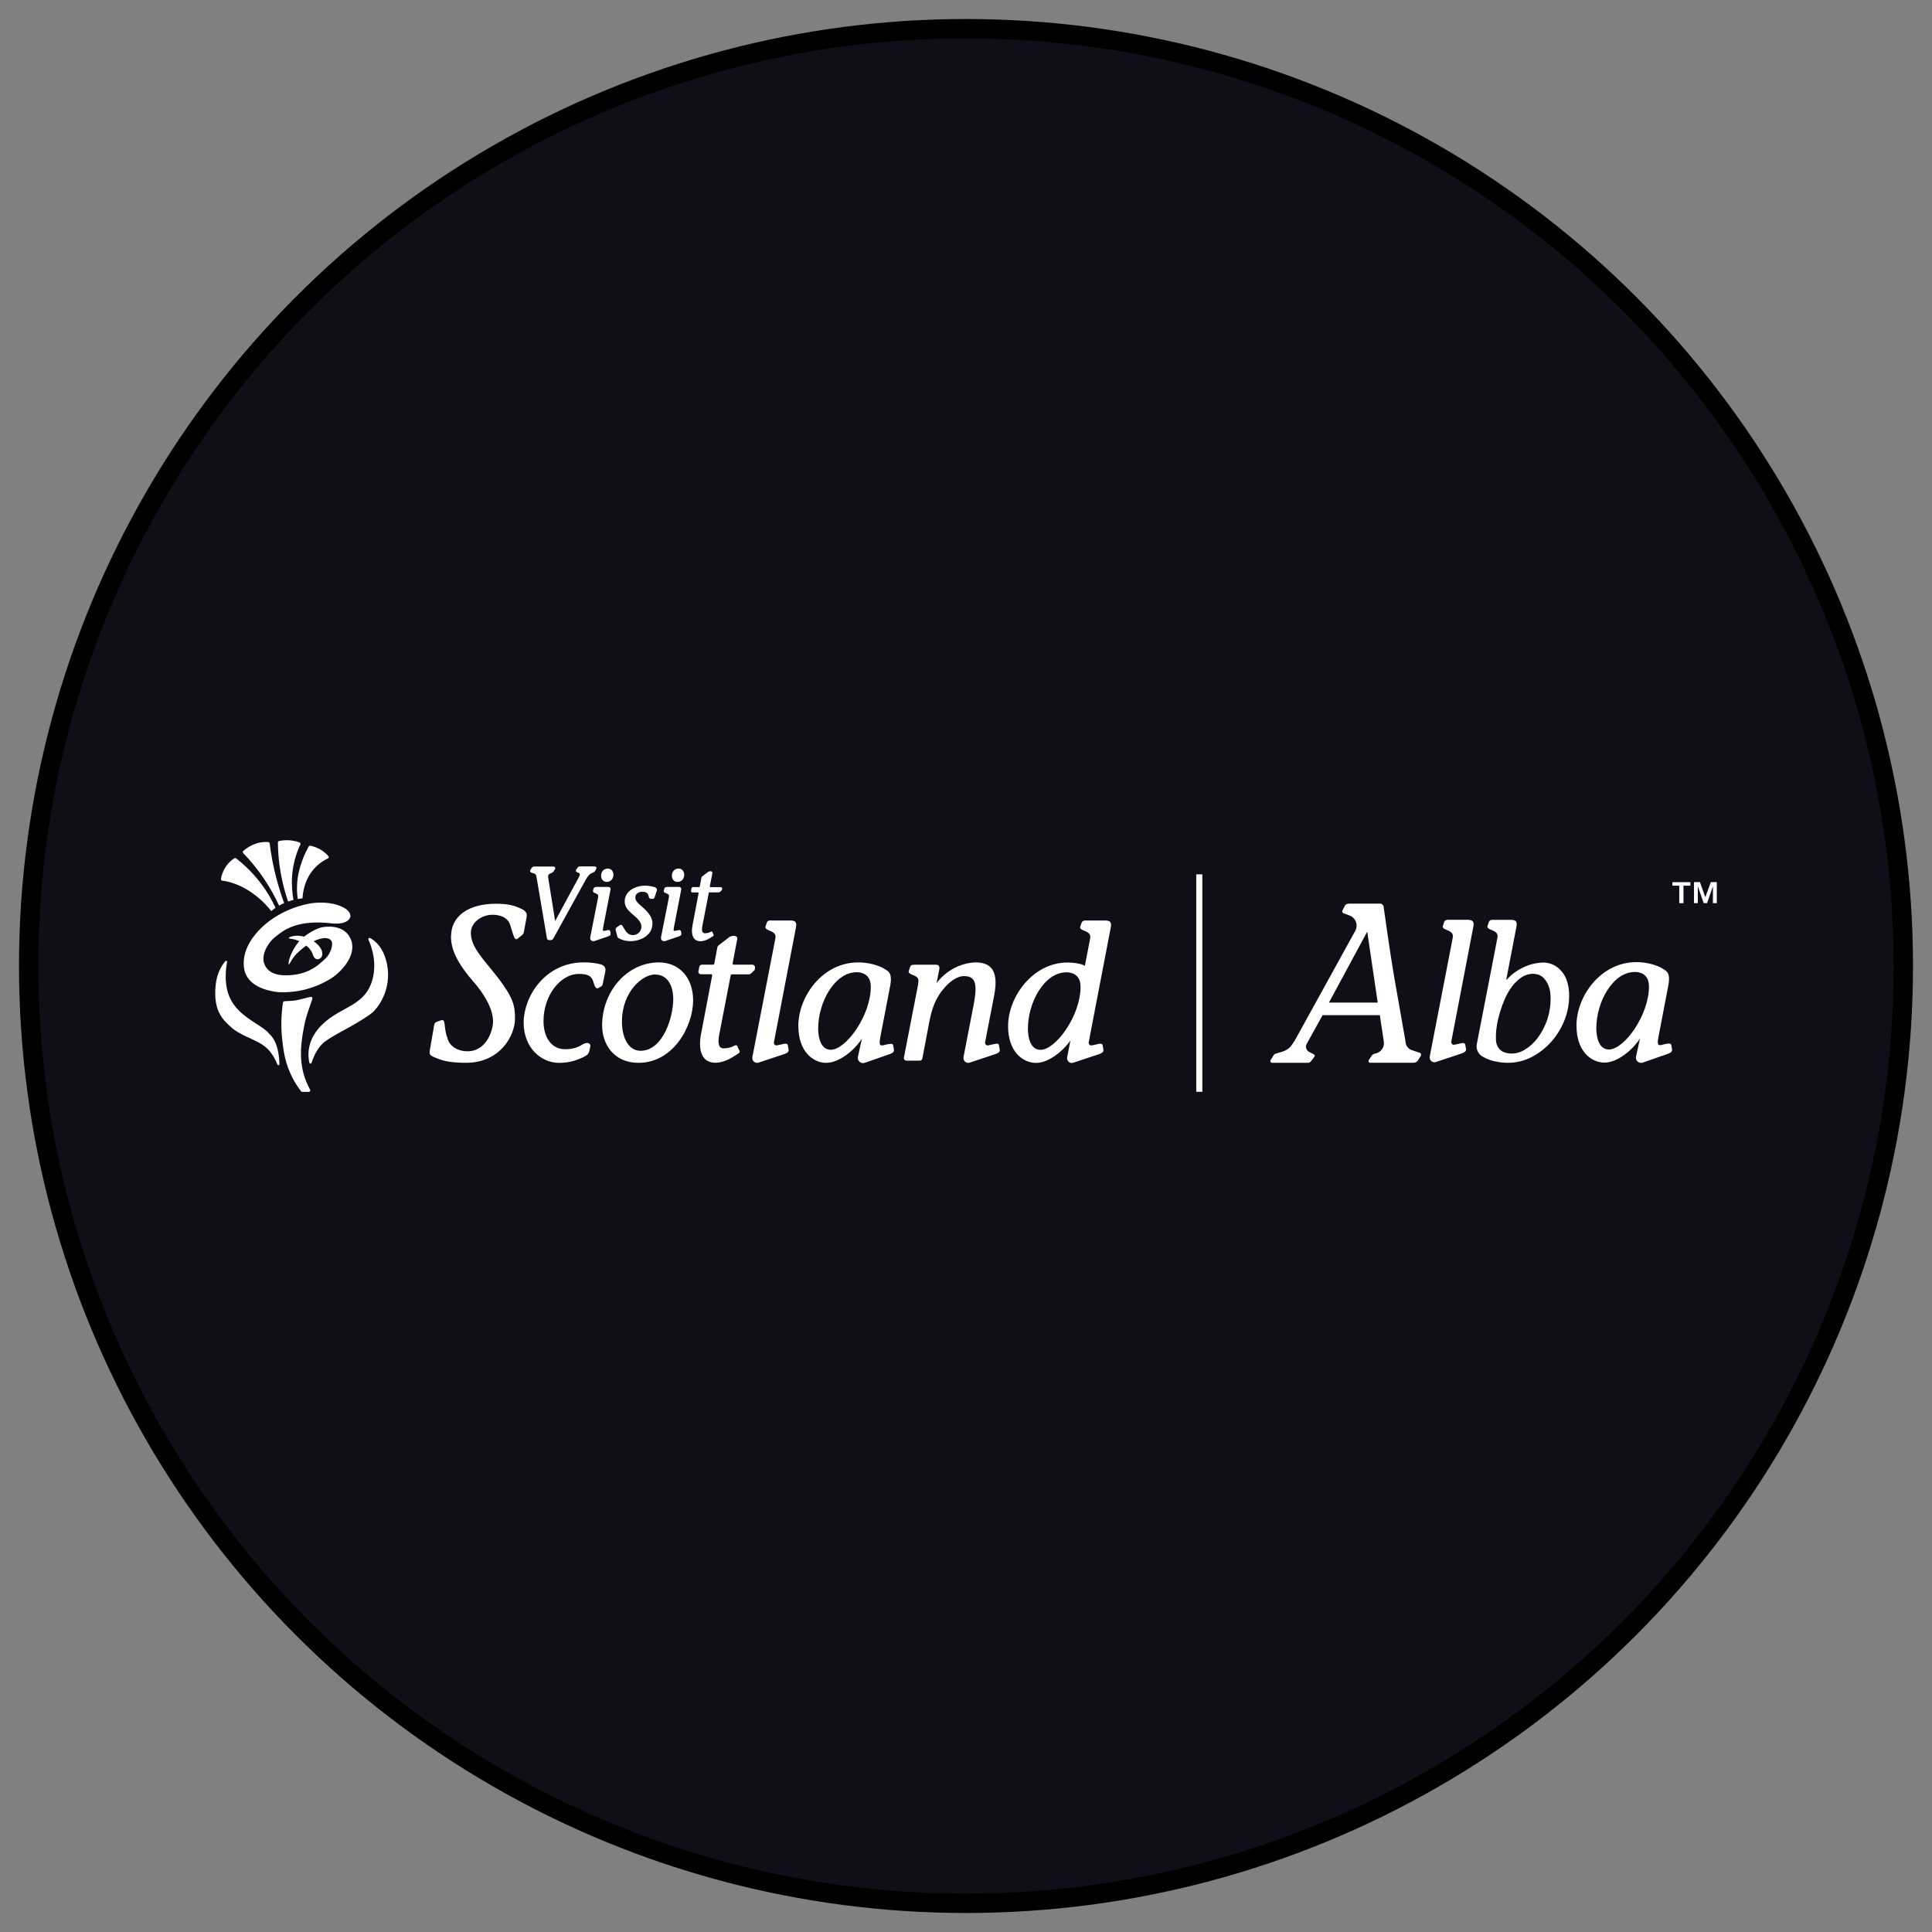 <?xml version="1.0" encoding="UTF-8"?>
<svg id="Layer_1" xmlns="http://www.w3.org/2000/svg" viewBox="0 0 500 500">
  <rect x="0" y="0" width="500" height="500" fill="#808080" stroke="none"/>
  <circle cx="250" cy="250" r="242.58" style="fill: #0f0f17; stroke: #000; stroke-miterlimit: 10; stroke-width: 5px;"/>
  <path d="M74.57,233.31h0s0,0,0,0M75.25,233.09c-.23.07-.46.15-.68.23-1.1-3.18-1.86-6.46-2.28-9.8-.23-1.82-.35-3.65-.37-5.48,0-.2.14-.36.34-.4,1.21-.25,2.45-.26,3.66-.05.6.11,1.14.26,1.6.43.21.08.31.31.23.52,0,.02-.01.03-.02.05-.18.33-.33.67-.47,1.01-2.08,5.18-1.95,9.67-1.31,13.3-.24.06-.47.12-.7.19M72.22,234.38c.42-.25.87-.47,1.32-.65-.75-2.07-1.41-4.16-1.98-6.29-.8-3.01-1.39-6.08-1.77-9.17-.02-.19-.17-.33-.36-.35-.3-.02-.6-.03-.9-.02-2.52.09-4.46,1.38-5.55,2.3-.17.14-.19.4-.05.57,0,0,.01.01.02.02,3.84,3.97,6.97,8.57,9.28,13.58h0ZM71.21,235.03l.1-.07h0c-.54-1.17-1.14-2.31-1.8-3.41-2.2-3.62-5.05-6.8-8.39-9.4-.13-.11-.33-.12-.47-.03-.51.33-1.09.79-1.64,1.43-.95,1.11-1.58,2.46-1.83,3.9-.04.24.12.45.36.47.96.11,1.95.34,3.04.73,4.84,1.74,8.01,5.1,9.64,7.14.16-.14.33-.28.51-.42l.04-.04c.15-.11.29-.22.43-.32M153.59,224.22h-3.54c-.23,0-.45.13-.56.33l-.06.07-.3.41c-.07.08-.11.19-.11.29,0,.03,0,.07.02.11.06.19.25.28.46.37h.03c.22.1.43.19.5.37.02.04.02.09.02.14-.02.23-.09.45-.21.64,0,0-4.96,9.15-6.17,11.41l-1.8-11.26c-.02-.09-.02-.17-.02-.26,0-.54.33-.69.73-.86.28-.09.53-.27.71-.5,0,0,.31-.47.31-.47.11-.16.13-.37.04-.54-.06-.08-.14-.14-.23-.18-.09-.04-.19-.05-.29-.04h-4.68c-.39,0-.64.03-.86.4l-.29.47c-.06.09-.09.19-.1.3,0,.05.01.1.03.14.08.16.23.27.41.31,1.01.29,1.09.31,1.28,1.44l2.5,14.73.13.8c.04.26.27.45.53.45h.46c.28,0,.53-.15.66-.39l.43-.77,7.88-14.29h0c.35-.63.75-1.35,1.41-1.76l.39-.19h.01c.32-.14.59-.26.76-.57l.21-.43c.06-.08.09-.18.09-.29,0-.06-.02-.12-.05-.18-.13-.21-.42-.2-.71-.2h-.02ZM155.56,226.64c0-1.06.72-1.86,1.76-1.86s1.44.98,1.44,1.54c0,1.2-.79,1.92-1.73,1.92-1.06,0-1.47-.9-1.47-1.59M173.88,226.64c0-1.06.72-1.86,1.76-1.86s1.44.98,1.44,1.54c0,1.2-.77,1.92-1.73,1.92-1.07,0-1.47-.9-1.47-1.59M213.88,275.07c-3.49,0-7.26-2.97-7.26-9.48l-.02-.02c0-7.8,6.36-16.5,15.48-16.5,2.17,0,4.31.46,6.28,1.35l.56.35c1.1.63,1.97,1.12,1.53,3.99l-2.64,13.74c-.13.75-.22,1.49-.06,1.82.15.33.75.21.75.21l1.31-.3h.07c.59-.11,1.19-.22,1.28.33,0,0,.2,1.07.2,1.1.06.72-.58.94-1.26,1.19l-.29.11-6.01,2.09c-.7.25-1.47-.12-1.72-.82-.08-.24-.1-.49-.05-.74.21-.94.45-2,.64-2.9l.39-1.77c-2.05,3.13-5.95,6.23-9.17,6.23M221.73,251.61c-5.72,0-9.99,7.73-9.99,14.64h0c0,.91.16,5.43,3.24,5.43,4,0,10.38-8.9,10.38-16.3,0-3.41-2.55-3.77-3.64-3.77M408,265.52c0,6.51,3.76,9.48,7.26,9.48,3.22,0,7.12-3.09,9.17-6.23l-1.03,4.67c-.16.73.3,1.44,1.03,1.6.24.05.5.04.73-.05l6.01-2.09.29-.11c.69-.24,1.32-.47,1.27-1.19,0-.03-.2-1.1-.2-1.1-.09-.56-.7-.45-1.28-.35h-.07s-1.31.31-1.31.31c0,0-.59.11-.75-.21-.15-.33-.07-1.07.07-1.82l2.64-13.74c.44-2.87-.42-3.36-1.53-3.99l-.56-.35c-1.97-.9-4.11-1.36-6.28-1.35-9.12,0-15.48,8.7-15.48,16.5h.02ZM413.12,266.18c0-6.91,4.27-14.64,9.99-14.64,1.09,0,3.64.37,3.64,3.77,0,7.4-6.38,16.3-10.38,16.3-3.09,0-3.24-4.52-3.24-5.42h0ZM199.59,238.22h4.99-.02s.96-.04,1.27.37c.25.28.3.7.18,1.35l-5.48,28.55-.24,1.26c-.07.37.17.73.54.79.09.02.18.02.26,0l1.74-.38c.4-.08.98-.19,1.07.4l.2,1.1s.04.32-.15.56c-.34.44-1.24.66-1.24.66l-6.21,2.06-.19.06c-.64.22-1.34-.13-1.55-.77-.07-.2-.08-.4-.05-.61l.03-.18h0s.04-.21.04-.21l5.81-29.98c.27-1.2,0-1.48-.29-1.76-.29-.3-.74-.49-1.14-.65l-.06-.03c-.55-.22-1.13-.46-1-1,0,0,.29-.88.29-.86.2-.71.62-.73,1.04-.75h.15ZM379.87,238.04h-5.14c-.42.03-.84.05-1.04.76,0-.02-.29.86-.29.86-.13.54.44.78,1,1l.06.03c.4.16.85.35,1.14.65.28.28.56.55.29,1.76l-5.81,29.98-.02.12v.09s-.03.09-.03.09v.09c-.13.67.31,1.3.98,1.42.2.04.41.02.61-.05l.19-.06,6.21-2.06s.9-.22,1.24-.66c.19-.24.15-.56.15-.56l-.2-1.1c-.09-.59-.67-.48-1.07-.4l-1.74.38c-.37.08-.73-.16-.81-.53-.02-.09-.02-.18,0-.26l.24-1.26,5.48-28.55c.12-.65.07-1.08-.18-1.35-.31-.41-1.27-.37-1.27-.37h.02ZM191.36,271.88s.11.2.05.38h.03c-.04.14-.15.27-.29.35l-1,.63c-.44.31-2.74,1.8-4.97,1.8-1.28,0-2.29-.42-2.97-1.25s-1.04-2.04-1.04-3.61c0-.88.1-1.76.27-2.62l2.87-15.1c.03-.15-.07-.29-.22-.32-.02,0-.04,0-.06,0h-2.67c-.35,0-.63-.29-.62-.64,0-.04,0-.08.01-.11l.24-1.19c.07-.32.35-.55.68-.55h2.91c.13,0,.24-.09.27-.22l.17-.87h0s0-.03,0-.03l.64-3.4c.03-.16.12-.31.26-.42l2.69-2.09c.58-.43,1.45-.56,1.89-.29.2.11.31.32.31.55v.11s-.94,4.95-1.21,6.34c-.03.17.11.33.28.33h4.83c.41,0,.73.35.69.76l-.05.44c0,.1-.05.19-.12.25l-.86.82c-.15.15-.35.23-.56.23h-4.43c-.13,0-.24.09-.27.22-.47,2.47-3,15.54-3,15.54-.1.5-.16,1-.16,1.52,0,.68.12,1.17.37,1.48.24.28.6.42.97.39.96.01,1.9-.21,2.74-.66,0,0,.36-.19.55-.12.2.06.23.21.23.21l.52,1.13ZM184.68,242.05c.03-.1-.03-.21-.03-.21l-.29-.63s-.01-.08-.13-.12c-.12-.04-.3.07-.3.07-.46.25-.99.37-1.51.36-.1,0-.2,0-.29-.05-.09-.04-.17-.1-.24-.17-.14-.17-.21-.44-.21-.82,0-.28.03-.56.09-.84.09-.42,1.39-7.21,1.66-8.57.01-.07.08-.12.15-.12h2.44c.11,0,.23-.04.31-.12l.47-.45s.06-.09.06-.14l.03-.24c.02-.21-.14-.4-.35-.41,0,0-.02,0-.02,0h-2.66c-.08,0-.16-.06-.16-.15,0-.01,0-.02,0-.03l.67-3.49v-.06c0-.06-.02-.12-.04-.17-.03-.05-.07-.1-.12-.13-.24-.16-.73-.08-1.04.15l-1.49,1.15c-.07.06-.12.14-.14.23-.09.46-.37,1.92-.45,2.37-.01.07-.08.12-.15.12h-1.61c-.18,0-.34.13-.37.31l-.13.66c-.04.21.12.41.34.41h1.47c.1,0,.17.09.16.18-.24,1.26-1.58,8.33-1.58,8.33-.09.47-.15.96-.15,1.44,0,.86.2,1.54.57,1.99.37.46.93.69,1.64.69,1.23,0,2.5-.82,2.74-.99l.55-.35c.07-.05.13-.12.16-.2l-.02.02ZM165.24,275.06c-6.46,0-9.4-4.96-9.4-9.57h-.02c0-9.06,6.6-16.42,14.69-16.42,5.3,0,8.87,3.95,8.87,9.83,0,6.6-5.04,16.16-14.14,16.16M169.43,252.2c-2.96,0-8.47,4.21-8.47,12.26h0s0,0,0,0c0,3.74,1.49,7.48,4.8,7.48,5.91,0,8.48-8.86,8.48-13.38,0-1.49-.34-6.36-4.81-6.36M135.52,264.61c0,6.79,4.73,10.46,9.16,10.46,2.87,0,4.64-.76,6.05-1.37h.02s.13-.07.13-.07c1.11-.53,1.52-.95,1.64-1.68l.25-1.12c.03-.15.02-.3-.03-.44-.06-.14-.15-.26-.28-.34-.43-.27-1.19-.11-1.98.41-1.09.71-2.55,1.08-4.23,1.08-3.4,0-5.59-2.87-5.59-7.33,0-6.48,4.28-12.16,9.16-12.16,2.16,0,3.16.47,3.65,1.76l.13.42c.19.66.39,1.34.81,1.51.08.03.17.04.26.03.09-.01.18-.04.25-.09l.72-.44s.12-.07.2-.19c.05-.08.09-.17.11-.26l.69-3.26c.22-1.05-.19-1.69-1.24-1.97-1.1-.31-2.67-.5-4.31-.5-10.16,0-15.57,9.02-15.57,15.52h0ZM122.52,254.08c-4.08-4.74-5.81-8.24-5.81-11.72h.02c0-5.24,4.45-8.47,11.62-8.47,2.63,0,4.33.3,6.07,1.09,1.02.4,2.12.97,1.89,2.26l-.63,3.39-.11.64c-.06.29-.21.54-.44.72l-1.28,1.01s-.37.23-.64-.21l-.16-.29c-.2-.42-.39-1.06-.66-1.98,0,0-.25-.8-.25-.81-.62-2.58-3.21-2.97-4.7-2.97-2.69,0-5.58,1.88-5.58,4.69,0,2.99,2.06,5.51,4.69,8.71l2.2,2.74c4.1,5.35,4.53,7.36,4.53,10.69,0,4.64-4.02,11.48-12.64,11.48-4,0-5.82-.5-7.08-.98h-.02c-2.27-.86-2.56-.96-2.26-2.54l.92-5.28.05-.35v-.03c.08-.55.17-1.16.68-1.39,0,0,1.34-.48,1.36-.48.06-.02.14-.03.2-.02.07,0,.13.03.19.07.29.19.35.7.45,1.56h0c.1.87.23,1.95.66,3.03.47,2.05,2.56,3.43,5.19,3.43,5.05,0,6.62-5.61,6.62-7.66,0-3.71-2.75-7.66-5.05-10.33M154.36,229.54h2.96c.11,0,.21,0,.31.03.1.03.19.08.26.16.12.18.16.4.09.61l-1.87,9.59c-.1.55-.11.86-.03.95.04.03.14.05.29.03l.49-.11h.03c.42-.11.89-.23,1.03.21,0,0,.11.59.11.61.03.46-.38.62-.75.75l-.16.06-3.39,1.15h-.06c-.27.03-.53-.06-.73-.24-.17-.19-.24-.48-.17-.87l1.99-10.09c.12-.68.02-.77-.07-.87-.18-.16-.39-.27-.62-.34h0c-.3-.13-.69-.28-.6-.66l.13-.47c.09-.41.36-.49.77-.49M161.77,232.42c-.07.28-.1.57-.1.86,0,1.53,1.02,2.43,1.87,3.18l.02.02.27.24.16.14c.85.72,2,1.71,2,2.96,0,.11,0,.21-.02.32-.18,1.19-1.29,2.02-2.49,1.84-.19-.03-.38-.08-.55-.16-.41-.18-.76-.48-1-.86l-.85-1.37c-.03-.06-.08-.11-.13-.15-.11-.08-.25-.11-.38-.08-.07.02-.14.05-.19.1l-.81.56c-.23.18-.32.48-.22.76l.46,1.73.06.11c.42.35,1.59.95,3.4.95s4.84-.95,5.46-3.57c.52-2.13-.65-3.68-2.57-5.35l-.22-.19c-.94-.81-1.67-1.44-1.49-2.51.11-.64.9-1.17,1.76-1.17,1.06,0,1.55.39,1.7,1.33.02.14.09.27.2.37.11.09.24.15.39.14h.43c.39,0,.48-.33.59-.72l.2-.61.26-.78c.07-.16.07-.34-.02-.49-.07-.12-.16-.22-.27-.3-.11-.08-.23-.14-.37-.16-.81-.23-1.66-.35-2.51-.35-2.08,0-4.55,1.12-5.02,3.2h-.02ZM172.68,229.54h2.95c.1,0,.2,0,.3.03.1.03.19.08.26.16.12.18.16.4.09.61l-1.86,9.59c-.1.55-.11.86-.03.95.04.03.14.05.29.03l.49-.11h.03c.43-.11.9-.23,1.04.21,0,0,.11.59.11.61.04.46-.38.62-.75.75l-.17.06-3.38,1.15h-.06c-.27.03-.53-.06-.73-.24-.17-.19-.23-.48-.17-.87l2-10.09c.11-.68.01-.77-.08-.87-.19-.15-.4-.27-.63-.34-.31-.12-.7-.28-.6-.66l.13-.47c.1-.41.38-.49.79-.49M438.39,228.29h1.55l1.4,3.91,1.42-3.91h1.55v5.44h-1.01v-4.38l-1.51,4.39h-.87l-1.52-4.39v4.39h-1v-5.44ZM434.6,229.21h-1.78v-.91h4.65v.91h-1.79v4.53h-1.09v-4.53ZM309.59,226.28h1.57v56.28h-1.57v-56.28ZM354.61,275.05c-.25,0-.45-.2-.45-.44,0-.09.03-.18.08-.26l.75-1.12c.17-.26.44-.44.74-.52.19-.05.39-.1.58-.16l.06-.02c1.24-.45,1.98-1.73,1.75-3.03l-.02-.14-1-6.64h-14.81l-4.12,7.44c-.4.73-.14,1.65.6,2.05.01,0,.02.01.03.02l1.24.64c.2.1.28.34.18.53-.01.02-.02.04-.04.06l-.54.73s-.1.13-.17.22l-.22.28c-.19.24-.47.37-.78.37h-9.23c-.26,0-.47-.21-.47-.46,0-.09.02-.17.07-.24l.77-1.26c.12-.19.3-.34.52-.4.29-.1.69-.22.9-.28.41-.1.81-.23,1.2-.38.41-.14.8-.35,1.14-.61.39-.3.74-.67,1.01-1.08.28-.39.61-.92,1-1.59l14.93-27.07.44-.8c.74-1.35.25-3.04-1.1-3.79-.15-.08-.31-.15-.47-.2-.5-.17-.99-.36-1.48-.55-.26-.1-.4-.39-.3-.66,0-.02.01-.04.02-.05l.53-1.03s.17-.46.49-.6.88-.16.88-.16h7.84c.47,0,.86.34.92.81,0,0,1.75,12.57,2.75,18.28l.7,3.96,2.1,11.95.08.51h0s.08.54.08.54c.14.88.76,1.6,1.61,1.88.43.14,1.36.45,2,.67.35.11.49.53.29.84l-.72,1.13c-.25.38-.67.62-1.13.62h-11.23l-.02-.02ZM356.55,259.47l-2.71-18.36-9.91,18.36h12.62ZM77.04,232.66h0,0ZM77.05,232.66c.24-.04.49-.07.76-.11.16-.02.32-.03.48-.04.06-1.19.39-5.2,3.56-8.27,1.02-.99,2.08-1.64,2.99-2.06.2-.09.29-.33.2-.53-.02-.04-.04-.07-.07-.1-.49-.55-1.05-1.04-1.67-1.45-.9-.59-1.91-1.01-2.96-1.23-.18-.03-.36.05-.45.2-.98,1.74-1.59,3.33-1.98,4.55-.38,1.2-1,3.2-1.05,5.89-.03,1.28.08,2.35.2,3.13M83.55,239.94c1.76-.28,5.9-.43,7.33,3.36,1.5,4.09-2.79,8.41-5.16,9.89-4.12,2.6-8.94,3.84-13.8,3.57-6-.72-8.35-3.45-8.74-6.09-.39-2.63.12-6.76,5.38-11.4,5.77-4.88,12.26-5.53,12.26-5.53,0,0,3.48-.58,6.71.53,3.64,1.25,3.13,3.01,3.13,3.01,0,0-.29,2-4.43,1.72-9.24-1.15-12.82,1.72-14.83,3.34l-.23.18c-1.96,1.56-3.55,4.66-2.83,6.75s2.68,3.63,7.8,3c4.15-.55,6.28-2.53,7.76-3.9l.31-.29c1.49-1.37,2.17-3.98,1.46-4.7h0c-.22-.23-.38-.4-.77-.51-.51-.14-1.67-.25-3.71.71,0,0-.02,0-.02,0,1.43,1.01,2.04,2.07,2.16,2.62.16.7.14,1.68-.81,1.99-.46.15-1.13.08-1.52-1.03-.34-1.08-.92-1.8-1.73-2.44-1.1.77-2.37,1.81-3.33,3.07-.3.4-.57.83-.8,1.28-.18.34-.28.53-.4.47-.02,0-.08-.06-.06-.32.16-1.6,1.38-4.06,2.78-5.65-.86-.4-1.7-.54-2.21-.62-.26-.04-.43-.07-.47-.11-.29-.27.96-.63,1.78-.67.72-.03,1.45.05,2.15.23,1.61-1.27,3.73-2.31,4.82-2.46M55.7,256.98c0-4.77,1.68-7.13,2.63-8.24.17-.19.49-.04.44.21-.24,1.32-.65,4.02-.05,6.92,1.01,4.81,4.65,7.16,7.61,9.07,1.43.92,2.69,1.74,3.42,2.68,2.16,1.98,2.53,5.73,2.56,7.8,0,.29-.39.37-.5.1-.46-1.16-1.3-2.85-2.65-4.16-1.2-1.16-2.87-1.93-4.57-2.71-1.57-.72-3.16-1.46-4.43-2.52-2.65-2.22-4.46-4.38-4.46-9.14M80.04,275.02c.07.31.51.33.6.03.45-1.42,1.49-3.98,3.38-5.43,1.27-.96,3.01-1.92,4.95-2.99,2.23-1.23,4.71-2.59,7.02-4.27,1.9-1.39,5.42-6.38,4.2-12.67-.88-4.54-3.19-6.3-4.42-6.93-.16-.08-.34-.01-.42.14-.04.09-.04.19,0,.27.8,1.75,2.51,6.4.73,11.3-1.32,3.64-4,5.11-6.94,6.74-2.09,1.15-4.32,2.38-6.29,4.5-3.47,3.74-3.19,7.53-2.79,9.32M73.25,259.46c.03-.19.2-.34.39-.35.68-.02,1.38-.06,2.11-.11,1-.09,2.1-.38,3.1-.64.55-.15,1.07-.29,1.53-.37.22-.04.43.1.47.32.01.07,0,.14-.01.21l-.2.58c-.73,2.09-1.46,4.19-1.73,5.5-.88,4.3-1.92,9.73.34,15.3.34.84.69,1.54,1,2.08.11.19.04.44-.15.55-.06.04-.13.05-.21.05h-1.65c-.13,0-.24-.05-.32-.15-.83-1.08-1.57-2.23-2.2-3.44-1.94-3.72-2.35-7.01-2.66-9.69-.38-3.27-.32-6.58.17-9.83h0ZM258.54,270.57l.2,1.1v-.02s.05.32-.14.56c-.34.45-1.24.67-1.24.67l-6.21,2.06-.19.06c-.64.22-1.34-.13-1.55-.77-.07-.2-.08-.4-.05-.61.03-.15.05-.28.06-.38l2.52-13.01c.74-3.75.7-5.78-.13-6.79-.48-.56-1.25-.83-2.35-.83-1.49,0-3.29,1.05-4.92,2.89-3.04,3.42-3.67,6.85-4.39,10.82l-1.45,7.64c-.06.31-.33.53-.64.53h-3.48c-.36,0-.65-.28-.66-.64,0-.04,0-.09.01-.13l3.68-18.98c.2-1.33-.04-1.56-.23-1.76-.3-.32-.76-.51-1.18-.68h-.02c-.55-.23-1.13-.46-1-1.01l.29-.86c.14-.59.42-.76,1.2-.76h5.41c.29,0,.66,0,.87.27.12.16.18.36.17.56,0,.13-.01.27-.04.4-.04.2-.52,2.6-.7,3.54,2.3-3.14,6.24-5.27,10.08-5.37,1.94,0,3.29.51,4.14,1.54,1.12,1.36,1.34,3.69.67,7.11l-2.09,10.77-.24,1.26c-.07.37.17.73.54.79.09.02.18.02.26,0l1.74-.38c.4-.08.98-.19,1.07.4M281.99,268.5l5.49-28.55c.12-.65.07-1.08-.18-1.35-.31-.41-1.27-.37-1.27-.37h-5.14c-.42.03-.84.05-1.04.76,0-.02-.29.86-.29.86-.13.54.44.78,1,1l.06.03c.4.16.85.35,1.14.65.28.28.56.55.29,1.76l-1.29,6.67h0s0-.01,0-.01h0c-.82-.5-2.6-.85-4.54-.85-8.76,0-15.33,8.7-15.33,16.5,0,6.51,3.76,9.48,7.26,9.48,3.07,0,6.76-2.81,8.87-5.8l-.77,3.98-.04.21-.03.18c-.12.66.32,1.3.98,1.42.21.04.42.02.62-.05l.19-.06,6.21-2.06s.9-.22,1.24-.67c.19-.24.15-.56.15-.56l-.2-1.1c-.09-.59-.67-.48-1.07-.4l-1.74.38c-.37.08-.73-.15-.8-.52-.02-.09-.02-.18,0-.27l.24-1.26v.02ZM269.27,271.7c-3.1,0-3.25-4.52-3.25-5.43,0-6.92,4.27-14.64,9.99-14.64,1.09,0,3.64.37,3.64,3.77,0,7.4-6.38,16.3-10.38,16.3h0ZM399.27,249.1c1.96,0,3.58.76,4.87,2.28v-.02c1.3,1.52,1.95,3.65,1.95,6.39,0,2.18-.42,4.35-1.24,6.37-.81,2.02-1.96,3.89-3.41,5.52-1.43,1.6-3.14,2.93-5.05,3.92-1.92.99-4.05,1.51-6.21,1.49-1.1,0-2.19-.13-3.26-.37-.91-.18-1.79-.49-2.61-.91-.2-.1-.39-.2-.58-.3-1.17-.64-1.79-1.97-1.53-3.28l.12-.63,3.56-18.33,1.57-8.14c.27-1.2,0-1.48-.28-1.76-.29-.3-.74-.49-1.15-.65l-.06-.02c-.56-.22-1.13-.46-1-1,0,0,.29-.88.29-.86.2-.71.62-.73,1.04-.75h.15s4.57,0,4.57,0c0,0,.96-.03,1.27.37.25.28.3.7.18,1.35l-2.2,11.47-.43,2.22.1.1c.71-.81,1.5-1.51,2.39-2.11.8-.55,1.66-1.01,2.56-1.38.78-.33,1.58-.58,2.41-.74.65-.13,1.31-.21,1.98-.22M394.51,271.72c1.34-.79,2.5-1.85,3.43-3.09h0c2.18-2.93,3.36-6.47,3.36-10.12,0-1.43-.18-2.56-.55-3.42-.28-.74-.71-1.42-1.26-1.99-.41-.41-.91-.72-1.47-.89-.36-.1-.72-.17-1.09-.2-1.13-.02-2.24.31-3.18.94-.96.66-1.8,1.47-2.48,2.4-.75,1.01-1.37,2.11-1.86,3.26-.5,1.16-.93,2.35-1.29,3.57-.32,1.07-.57,2.17-.74,3.28-.13.78-.21,1.56-.23,2.35v1.21c0,.52.1,1.04.3,1.52.22.52.57.99,1.02,1.34.49.4,1.21.65,2.17.75,1.36.12,2.72-.2,3.89-.92" style="fill: #fff;"/>
</svg>